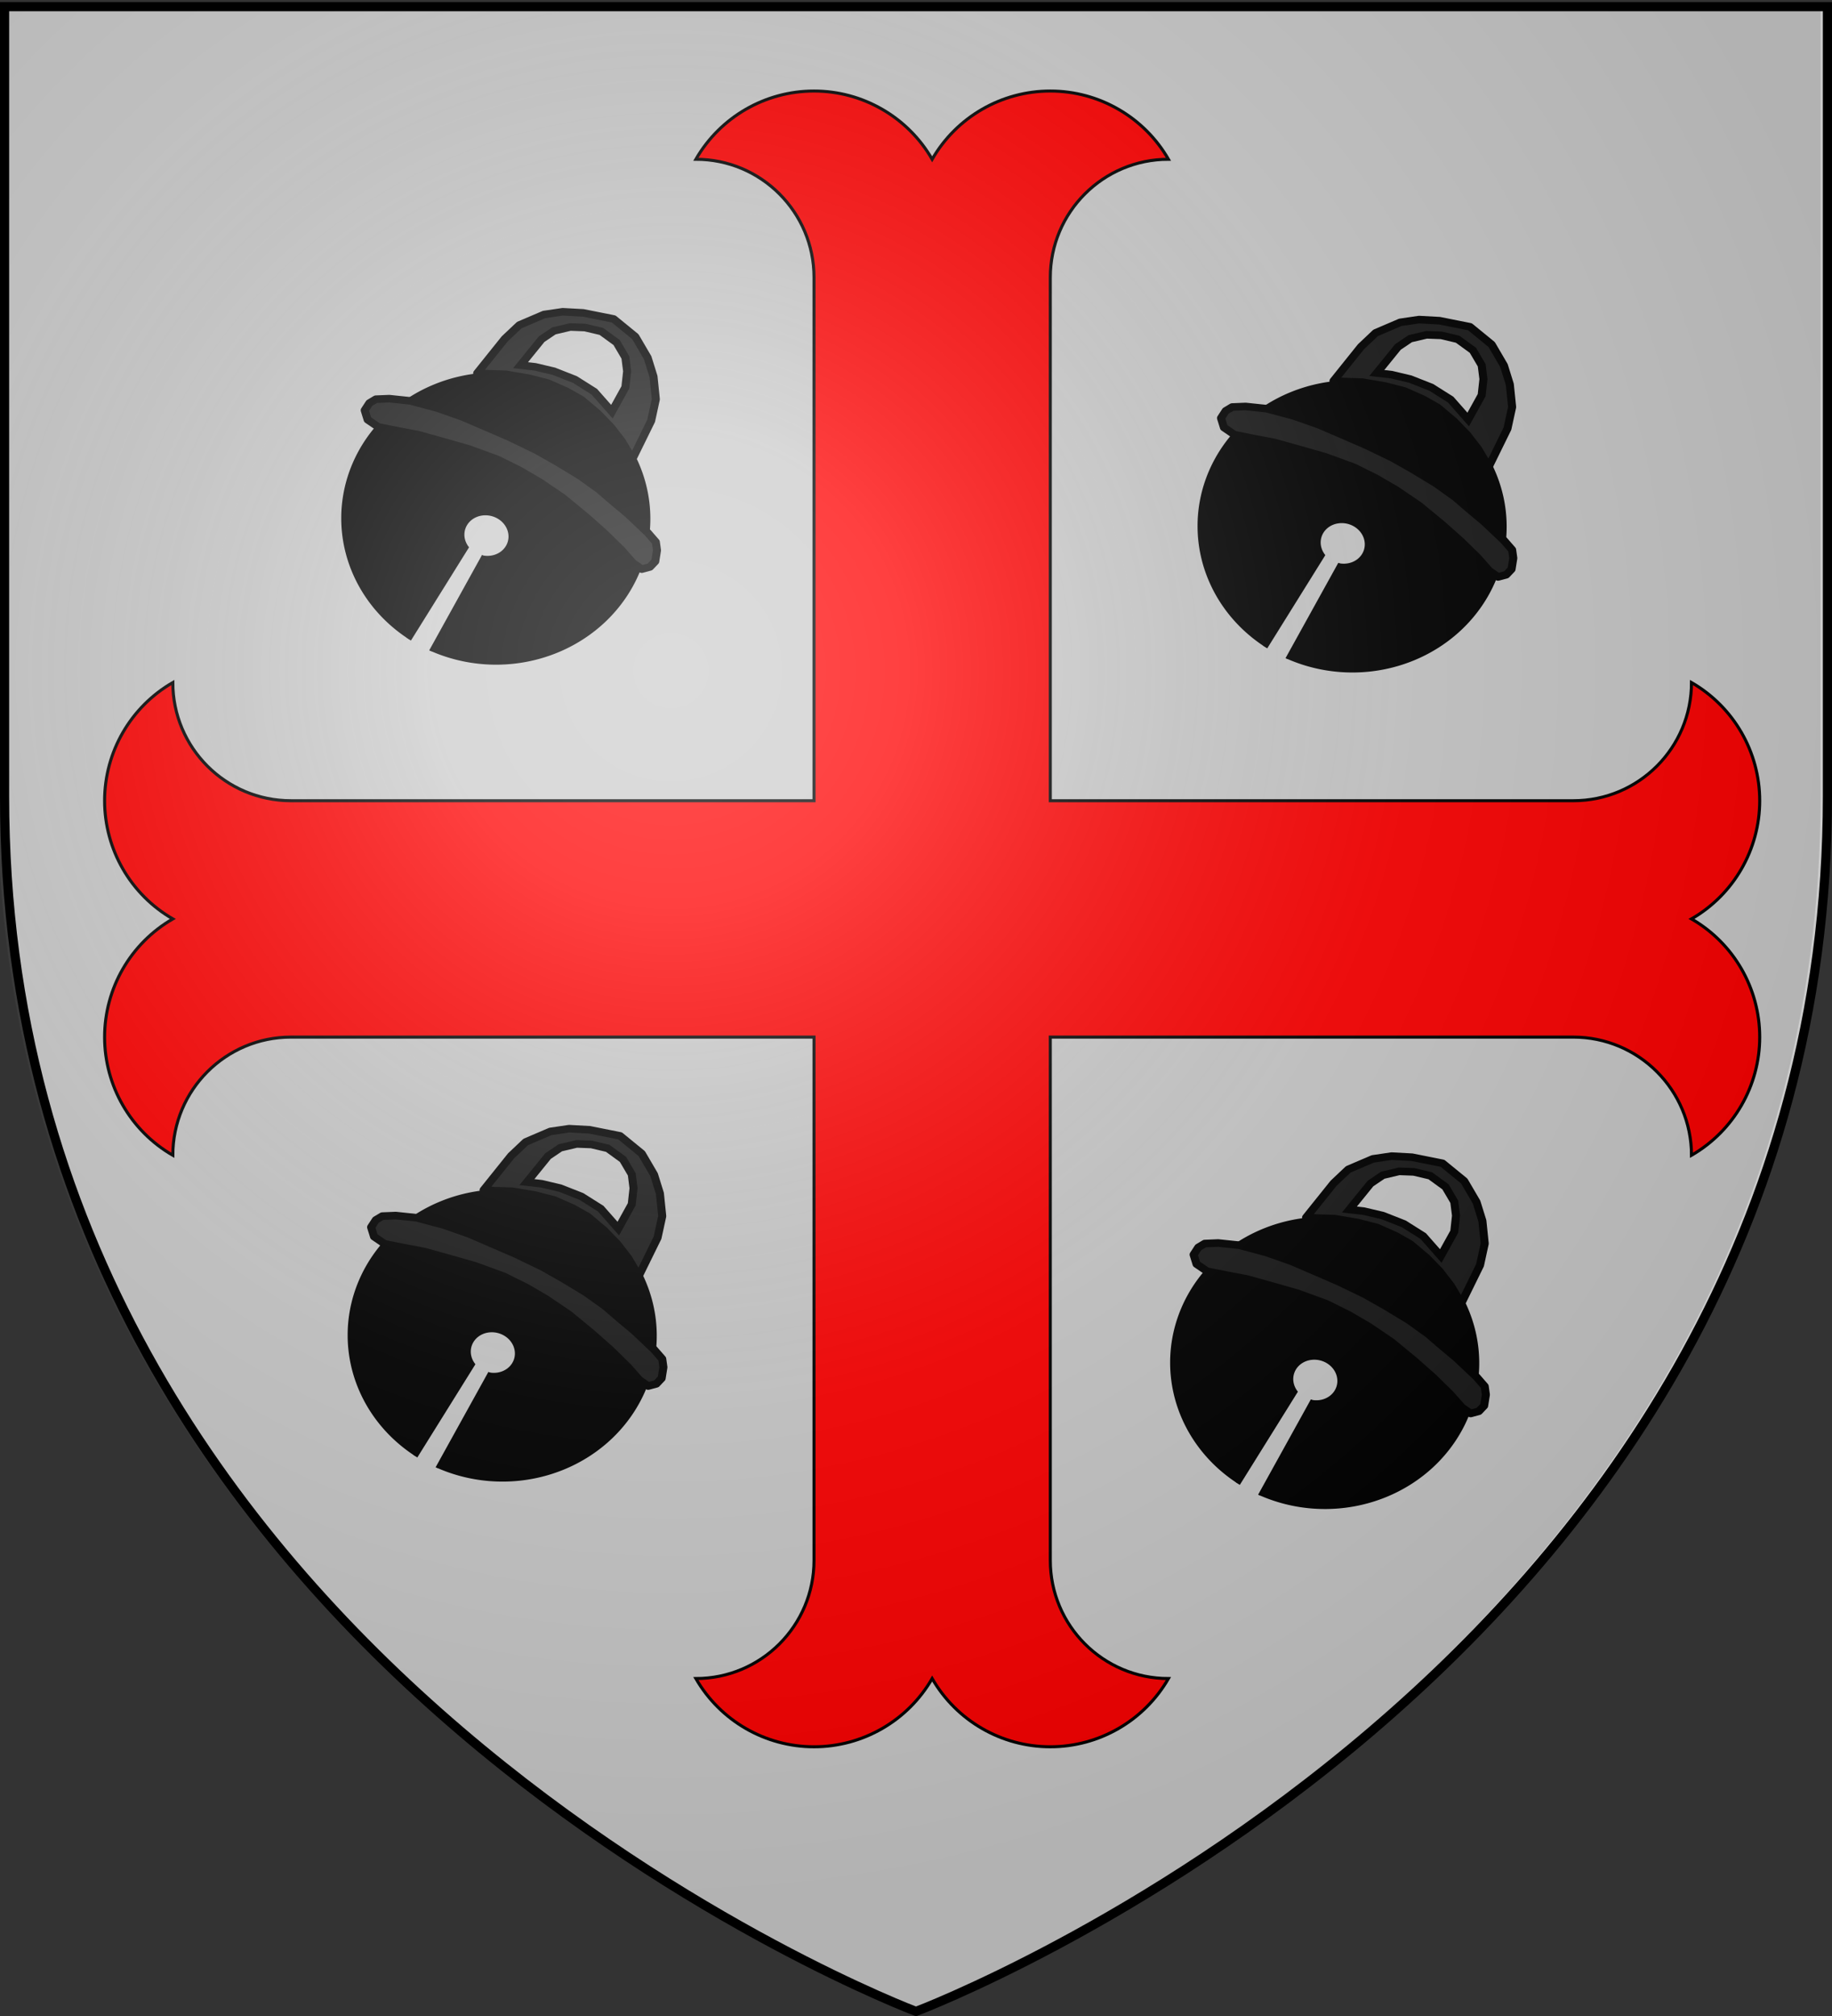 <svg xmlns="http://www.w3.org/2000/svg" xmlns:xlink="http://www.w3.org/1999/xlink" width="600" height="660" version="1.0"><rect width="100%" height="100%" fill="#333333" stroke="none"/><desc>Flag of Canton of Valais (Wallis)</desc><defs><radialGradient xlink:href="#b" id="c" cx="221.445" cy="226.331" r="300" fx="221.445" fy="226.331" gradientTransform="matrix(1.353 0 0 1.349 -79.874 -85.747)" gradientUnits="userSpaceOnUse"/><linearGradient id="b"><stop offset="0" style="stop-color:white;stop-opacity:.314"/><stop offset=".19" style="stop-color:white;stop-opacity:.251"/><stop offset=".6" style="stop-color:#6b6b6b;stop-opacity:.125"/><stop offset="1" style="stop-color:black;stop-opacity:.125"/></linearGradient></defs><g style="display:inline"><path d="M300 658.5s298.5-112.32 298.5-397.772V2.176H1.5v258.552C1.5 546.18 300 658.5 300 658.5" style="fill:#ccc;fill-opacity:1;fill-rule:evenodd;stroke:none;stroke-width:1px;stroke-linecap:butt;stroke-linejoin:miter;stroke-opacity:1"/><path d="M5792.163 3082.759c0 122.11-99 221.1-221.11 221.1 45.61 79 129.89 127.66 221.1 127.66 91.22 0 175.5-48.66 221.11-127.66 45.61 79 129.89 127.66 221.1 127.66 91.22 0 175.5-48.66 221.11-127.66-122.11 0-221.11-98.99-221.11-221.1v-978.9h978.9c122.11 0 221.1 99 221.1 221.11 79-45.61 127.66-129.89 127.66-221.1 0-91.22-48.66-175.5-127.66-221.11 79-45.61 127.66-129.89 127.66-221.1 0-91.22-48.66-175.5-127.66-221.11 0 122.11-98.99 221.11-221.1 221.11h-978.9v-978.9c0-122.113 99-221.105 221.11-221.105-45.61-78.993-129.89-127.655-221.11-127.655-91.21 0-175.49 48.662-221.1 127.655-45.61-78.993-129.89-127.655-221.11-127.655-91.21 0-175.49 48.662-221.1 127.655 122.11 0 221.11 98.992 221.11 221.105v978.9h-978.9c-122.113 0-221.105-99-221.105-221.11-78.993 45.61-127.655 129.89-127.655 221.11 0 91.21 48.662 175.49 127.655 221.1-78.993 45.61-127.655 129.89-127.655 221.11 0 91.21 48.662 175.49 127.655 221.1 0-122.11 98.992-221.11 221.105-221.11h978.9z" style="fill:red;stroke:#000;stroke-width:5.714;stroke-miterlimit:4;stroke-dasharray:none;stroke-opacity:1" transform="translate(-747.03 -28.648)scale(.175)"/><path d="M39.627 20.176a17.288 15.902 0 1 1-.02-.092" style="opacity:1;fill:#000;fill-opacity:1;fill-rule:nonzero;stroke:#000;stroke-width:.884;stroke-linecap:round;stroke-linejoin:round;stroke-miterlimit:4;stroke-dasharray:none;stroke-opacity:1" transform="matrix(-2.358 1.517 -1.746 -2.421 256.416 191.662)"/><path d="M25.319 34.9a3.282 3.137 0 1 1-.004-.019" style="opacity:1;fill:#ccc;fill-opacity:1;fill-rule:nonzero;stroke:#000;stroke-width:1;stroke-linecap:round;stroke-linejoin:round;stroke-miterlimit:4;stroke-dasharray:none;stroke-opacity:1" transform="scale(2.63 2.484)rotate(30.043 -24.022 124.742)"/><path d="m19.233 34.264-6.609 11.28 2.792 1.615 6.27-11.572z" style="fill:none;fill-rule:evenodd;stroke:#000;stroke-width:1;stroke-linecap:round;stroke-linejoin:round;stroke-miterlimit:4;stroke-dasharray:none;stroke-opacity:1" transform="matrix(2.63 0 0 2.484 101.032 94.822)"/><path d="m20.076 33.82-7.402 12.573 2.283 1.298 6.696-12.807z" style="fill:#ccc;fill-rule:evenodd;stroke:none;stroke-width:1;stroke-linecap:round;stroke-linejoin:round;stroke-miterlimit:4;stroke-dasharray:none;stroke-opacity:1" transform="matrix(2.63 0 0 2.484 101.032 94.822)"/><path d="m21.008 11.015 3.428-4.523 1.824-1.824 3.064-1.386 2.334-.364 2.553.146 3.793.802L40.703 6.2l1.532 2.772.73 2.48.291 2.991-.584 2.845-2.334 5.033-1.313-2.334-1.386-1.897-1.605-1.75-2.042-1.824-1.824-1.094-2.334-1.094-2.407-.657-2.845-.51-2.188-.073z" style="fill:#1a1a1a;fill-rule:evenodd;stroke:#000;stroke-width:1px;stroke-linecap:butt;stroke-linejoin:round;stroke-opacity:1" transform="matrix(2.63 0 0 2.484 101.032 94.822)"/><path d="m26.406 9.957 2.626-3.428 1.532-1.095 2.042-.51 1.824.073 2.042.51 1.897 1.46 1.094 1.969.219 1.823-.22 2.116-1.677 3.21-2.188-2.627-2.407-1.605-2.626-1.094-2.335-.583z" style="fill:#ccc;fill-rule:evenodd;stroke:#000;stroke-width:1px;stroke-linecap:butt;stroke-linejoin:miter;stroke-opacity:1" transform="matrix(2.63 0 0 2.484 101.032 94.822)"/><path d="m8.68 18.09 2.408.51 2.553.511 3.21.949 3.136.948 3.574 1.386 2.772 1.459 2.48 1.532 2.845 2.042 2.845 2.48 2.334 2.188 2.115 2.189 1.46 1.75 1.093.803 1.022-.292.656-.73.219-1.458-.146-1.094-1.021-1.24-2.48-2.48-1.897-1.678-1.678-1.532-2.407-1.824-2.845-1.823-2.553-1.532-3.282-1.678-2.7-1.24-3.209-1.459-3.136-1.167-3.356-.948-2.626-.292-1.677.073-.803.51-.583.949.364 1.24z" style="fill:#1a1a1a;fill-rule:evenodd;stroke:#000;stroke-width:1px;stroke-linecap:butt;stroke-linejoin:round;stroke-opacity:1" transform="matrix(2.63 0 0 2.484 101.032 94.822)"/><g style="display:inline"><path d="M39.627 20.176a17.288 15.902 0 1 1-.02-.092" style="opacity:1;fill:#000;fill-opacity:1;fill-rule:nonzero;stroke:#000;stroke-width:.884;stroke-linecap:round;stroke-linejoin:round;stroke-miterlimit:4;stroke-dasharray:none;stroke-opacity:1" transform="matrix(-2.358 1.517 -1.746 -2.421 536.864 194.22)"/><path d="M25.319 34.9a3.282 3.137 0 1 1-.004-.019" style="opacity:1;fill:#ccc;fill-opacity:1;fill-rule:nonzero;stroke:#000;stroke-width:1;stroke-linecap:round;stroke-linejoin:round;stroke-miterlimit:4;stroke-dasharray:none;stroke-opacity:1" transform="scale(2.63 2.484)rotate(30.043 27.374 323.936)"/><path d="m19.233 34.264-6.609 11.28 2.792 1.615 6.27-11.572z" style="fill:none;fill-rule:evenodd;stroke:#000;stroke-width:1;stroke-linecap:round;stroke-linejoin:round;stroke-miterlimit:4;stroke-dasharray:none;stroke-opacity:1" transform="matrix(2.63 0 0 2.484 381.48 97.38)"/><path d="m20.076 33.82-7.402 12.573 2.283 1.298 6.696-12.807z" style="fill:#ccc;fill-rule:evenodd;stroke:none;stroke-width:1;stroke-linecap:round;stroke-linejoin:round;stroke-miterlimit:4;stroke-dasharray:none;stroke-opacity:1" transform="matrix(2.63 0 0 2.484 381.48 97.38)"/><path d="m21.008 11.015 3.428-4.523 1.824-1.824 3.064-1.386 2.334-.364 2.553.146 3.793.802L40.703 6.2l1.532 2.772.73 2.48.291 2.991-.584 2.845-2.334 5.033-1.313-2.334-1.386-1.897-1.605-1.75-2.042-1.824-1.824-1.094-2.334-1.094-2.407-.657-2.845-.51-2.188-.073z" style="fill:#1a1a1a;fill-rule:evenodd;stroke:#000;stroke-width:1px;stroke-linecap:butt;stroke-linejoin:round;stroke-opacity:1" transform="matrix(2.63 0 0 2.484 381.48 97.38)"/><path d="m26.406 9.957 2.626-3.428 1.532-1.095 2.042-.51 1.824.073 2.042.51 1.897 1.46 1.094 1.969.219 1.823-.22 2.116-1.677 3.21-2.188-2.627-2.407-1.605-2.626-1.094-2.335-.583z" style="fill:#ccc;fill-rule:evenodd;stroke:#000;stroke-width:1px;stroke-linecap:butt;stroke-linejoin:miter;stroke-opacity:1" transform="matrix(2.63 0 0 2.484 381.48 97.38)"/><path d="m8.68 18.09 2.408.51 2.553.511 3.21.949 3.136.948 3.574 1.386 2.772 1.459 2.48 1.532 2.845 2.042 2.845 2.48 2.334 2.188 2.115 2.189 1.46 1.75 1.093.803 1.022-.292.656-.73.219-1.458-.146-1.094-1.021-1.24-2.48-2.48-1.897-1.678-1.678-1.532-2.407-1.824-2.845-1.823-2.553-1.532-3.282-1.678-2.7-1.24-3.209-1.459-3.136-1.167-3.356-.948-2.626-.292-1.677.073-.803.51-.583.949.364 1.24z" style="fill:#1a1a1a;fill-rule:evenodd;stroke:#000;stroke-width:1px;stroke-linecap:butt;stroke-linejoin:round;stroke-opacity:1" transform="matrix(2.63 0 0 2.484 381.48 97.38)"/></g><g style="display:inline"><path d="M39.627 20.176a17.288 15.902 0 1 1-.02-.092" style="opacity:1;fill:#000;fill-opacity:1;fill-rule:nonzero;stroke:#000;stroke-width:.884;stroke-linecap:round;stroke-linejoin:round;stroke-miterlimit:4;stroke-dasharray:none;stroke-opacity:1" transform="matrix(-2.358 1.517 -1.746 -2.421 527.885 468.083)"/><path d="M25.319 34.9a3.282 3.137 0 1 1-.004-.019" style="opacity:1;fill:#ccc;fill-opacity:1;fill-rule:nonzero;stroke:#000;stroke-width:1;stroke-linecap:round;stroke-linejoin:round;stroke-miterlimit:4;stroke-dasharray:none;stroke-opacity:1" transform="scale(2.63 2.484)rotate(30.043 -179.77 372.703)"/><path d="m19.233 34.264-6.609 11.28 2.792 1.615 6.27-11.572z" style="fill:none;fill-rule:evenodd;stroke:#000;stroke-width:1;stroke-linecap:round;stroke-linejoin:round;stroke-miterlimit:4;stroke-dasharray:none;stroke-opacity:1" transform="matrix(2.63 0 0 2.484 372.501 371.244)"/><path d="m20.076 33.82-7.402 12.573 2.283 1.298 6.696-12.807z" style="fill:#ccc;fill-rule:evenodd;stroke:none;stroke-width:1;stroke-linecap:round;stroke-linejoin:round;stroke-miterlimit:4;stroke-dasharray:none;stroke-opacity:1" transform="matrix(2.63 0 0 2.484 372.501 371.244)"/><path d="m21.008 11.015 3.428-4.523 1.824-1.824 3.064-1.386 2.334-.364 2.553.146 3.793.802L40.703 6.2l1.532 2.772.73 2.48.291 2.991-.584 2.845-2.334 5.033-1.313-2.334-1.386-1.897-1.605-1.75-2.042-1.824-1.824-1.094-2.334-1.094-2.407-.657-2.845-.51-2.188-.073z" style="fill:#1a1a1a;fill-rule:evenodd;stroke:#000;stroke-width:1px;stroke-linecap:butt;stroke-linejoin:round;stroke-opacity:1" transform="matrix(2.63 0 0 2.484 372.501 371.244)"/><path d="m26.406 9.957 2.626-3.428 1.532-1.095 2.042-.51 1.824.073 2.042.51 1.897 1.46 1.094 1.969.219 1.823-.22 2.116-1.677 3.21-2.188-2.627-2.407-1.605-2.626-1.094-2.335-.583z" style="fill:#ccc;fill-rule:evenodd;stroke:#000;stroke-width:1px;stroke-linecap:butt;stroke-linejoin:miter;stroke-opacity:1" transform="matrix(2.63 0 0 2.484 372.501 371.244)"/><path d="m8.68 18.09 2.408.51 2.553.511 3.21.949 3.136.948 3.574 1.386 2.772 1.459 2.48 1.532 2.845 2.042 2.845 2.48 2.334 2.188 2.115 2.189 1.46 1.75 1.093.803 1.022-.292.656-.73.219-1.458-.146-1.094-1.021-1.24-2.48-2.48-1.897-1.678-1.678-1.532-2.407-1.824-2.845-1.823-2.553-1.532-3.282-1.678-2.7-1.24-3.209-1.459-3.136-1.167-3.356-.948-2.626-.292-1.677.073-.803.51-.583.949.364 1.24z" style="fill:#1a1a1a;fill-rule:evenodd;stroke:#000;stroke-width:1px;stroke-linecap:butt;stroke-linejoin:round;stroke-opacity:1" transform="matrix(2.63 0 0 2.484 372.501 371.244)"/></g><g style="display:inline"><path d="M39.627 20.176a17.288 15.902 0 1 1-.02-.092" style="opacity:1;fill:#000;fill-opacity:1;fill-rule:nonzero;stroke:#000;stroke-width:.884;stroke-linecap:round;stroke-linejoin:round;stroke-miterlimit:4;stroke-dasharray:none;stroke-opacity:1" transform="matrix(-2.358 1.517 -1.746 -2.421 258.511 459.104)"/><path d="M25.319 34.9a3.282 3.137 0 1 1-.004-.019" style="opacity:1;fill:#ccc;fill-opacity:1;fill-rule:nonzero;stroke:#000;stroke-width:1;stroke-linecap:round;stroke-linejoin:round;stroke-miterlimit:4;stroke-dasharray:none;stroke-opacity:1" transform="scale(2.63 2.484)rotate(30.043 -224.244 180.062)"/><path d="m19.233 34.264-6.609 11.28 2.792 1.615 6.27-11.572z" style="fill:none;fill-rule:evenodd;stroke:#000;stroke-width:1;stroke-linecap:round;stroke-linejoin:round;stroke-miterlimit:4;stroke-dasharray:none;stroke-opacity:1" transform="matrix(2.63 0 0 2.484 103.127 362.264)"/><path d="m20.076 33.82-7.402 12.573 2.283 1.298 6.696-12.807z" style="fill:#ccc;fill-rule:evenodd;stroke:none;stroke-width:1;stroke-linecap:round;stroke-linejoin:round;stroke-miterlimit:4;stroke-dasharray:none;stroke-opacity:1" transform="matrix(2.63 0 0 2.484 103.127 362.264)"/><path d="m21.008 11.015 3.428-4.523 1.824-1.824 3.064-1.386 2.334-.364 2.553.146 3.793.802L40.703 6.2l1.532 2.772.73 2.48.291 2.991-.584 2.845-2.334 5.033-1.313-2.334-1.386-1.897-1.605-1.75-2.042-1.824-1.824-1.094-2.334-1.094-2.407-.657-2.845-.51-2.188-.073z" style="fill:#1a1a1a;fill-rule:evenodd;stroke:#000;stroke-width:1px;stroke-linecap:butt;stroke-linejoin:round;stroke-opacity:1" transform="matrix(2.63 0 0 2.484 103.127 362.264)"/><path d="m26.406 9.957 2.626-3.428 1.532-1.095 2.042-.51 1.824.073 2.042.51 1.897 1.46 1.094 1.969.219 1.823-.22 2.116-1.677 3.21-2.188-2.627-2.407-1.605-2.626-1.094-2.335-.583z" style="fill:#ccc;fill-rule:evenodd;stroke:#000;stroke-width:1px;stroke-linecap:butt;stroke-linejoin:miter;stroke-opacity:1" transform="matrix(2.63 0 0 2.484 103.127 362.264)"/><path d="m8.68 18.09 2.408.51 2.553.511 3.21.949 3.136.948 3.574 1.386 2.772 1.459 2.48 1.532 2.845 2.042 2.845 2.48 2.334 2.188 2.115 2.189 1.46 1.75 1.093.803 1.022-.292.656-.73.219-1.458-.146-1.094-1.021-1.24-2.48-2.48-1.897-1.678-1.678-1.532-2.407-1.824-2.845-1.823-2.553-1.532-3.282-1.678-2.7-1.24-3.209-1.459-3.136-1.167-3.356-.948-2.626-.292-1.677.073-.803.51-.583.949.364 1.24z" style="fill:#1a1a1a;fill-rule:evenodd;stroke:#000;stroke-width:1px;stroke-linecap:butt;stroke-linejoin:round;stroke-opacity:1" transform="matrix(2.63 0 0 2.484 103.127 362.264)"/></g></g><path d="M297.755 658.5s298.5-112.32 298.5-397.772V2.176h-597v258.552c0 285.452 298.5 397.772 298.5 397.772" style="opacity:1;fill:url(#c);fill-opacity:1;fill-rule:evenodd;stroke:none;stroke-width:1px;stroke-linecap:butt;stroke-linejoin:miter;stroke-opacity:1"/><path d="M300 658.5S1.5 546.18 1.5 260.728V2.176h597v258.552C598.5 546.18 300 658.5 300 658.5z" style="opacity:1;fill:none;fill-opacity:1;fill-rule:evenodd;stroke:#000;stroke-width:3;stroke-linecap:butt;stroke-linejoin:miter;stroke-miterlimit:4;stroke-dasharray:none;stroke-opacity:1"/></svg>